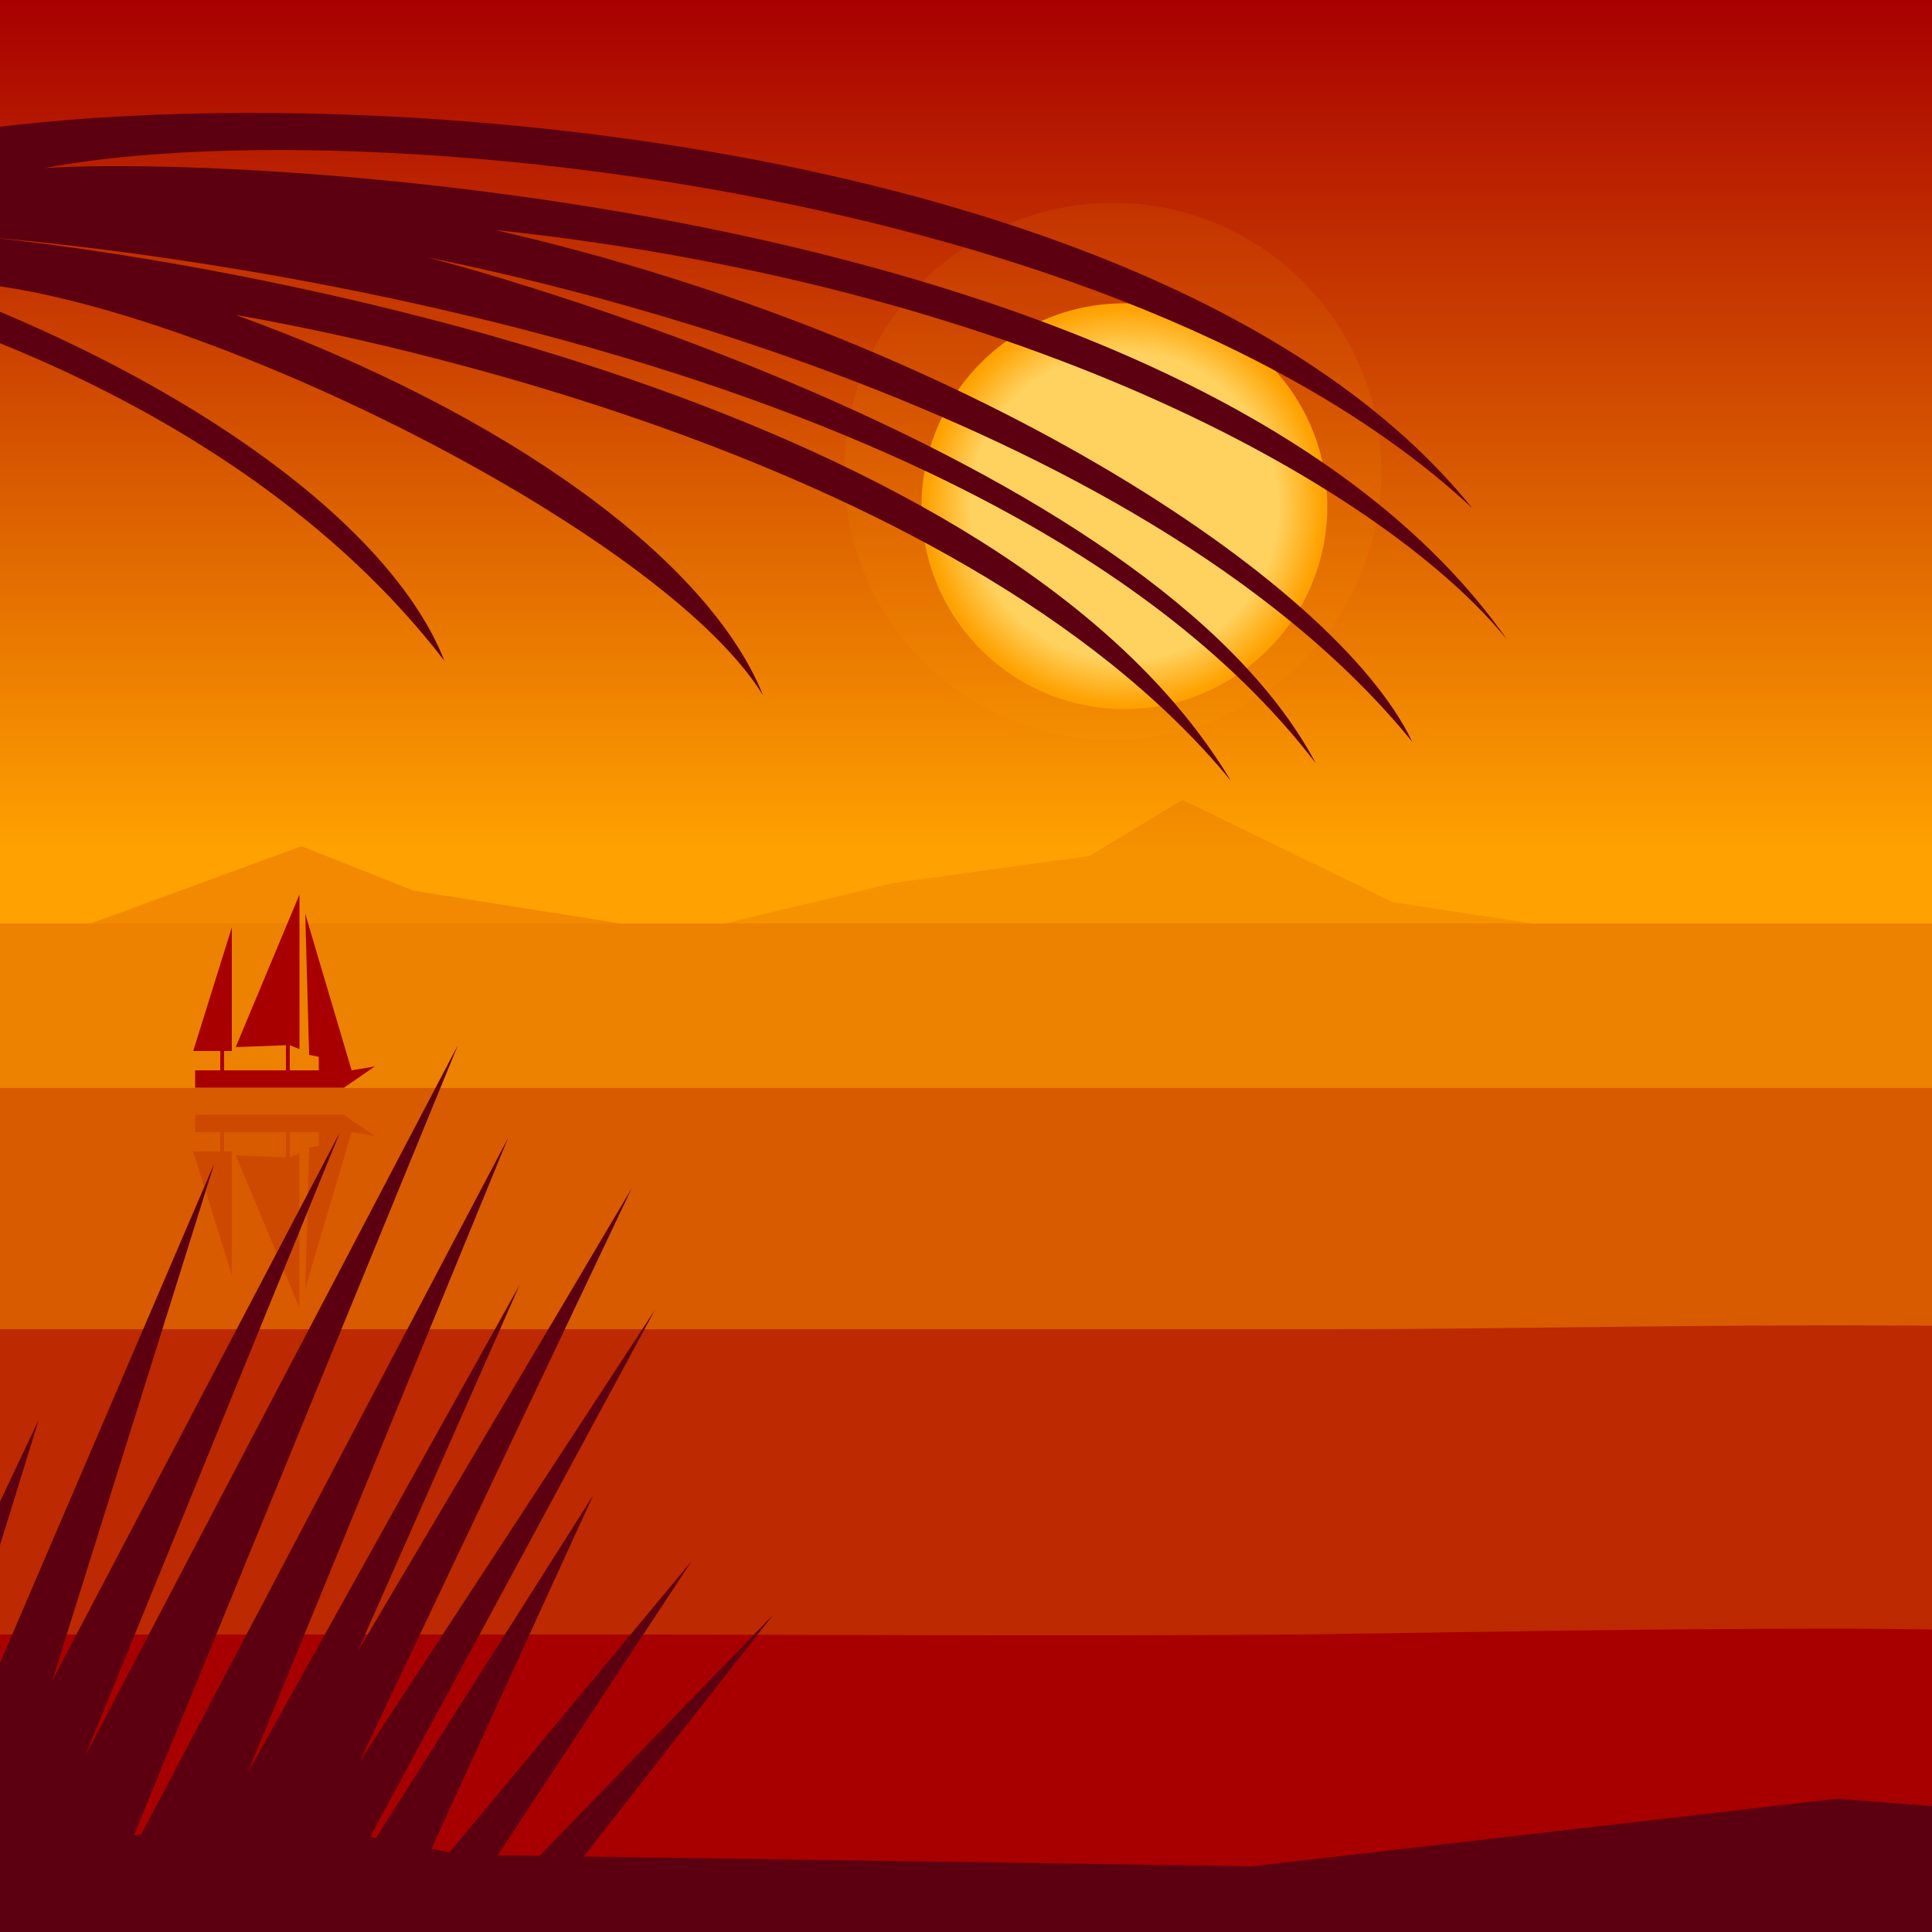 <svg width="1000px" height="1000px" viewBox="0 0 1000 1000" version="1.1" xmlns="http://www.w3.org/2000/svg"> <linearGradient id="SkyGradient" gradientUnits="userSpaceOnUse" x1="500.001" y1="999.811" x2="500.001" y2="4.882813e-004"> <stop offset="0.56" style="stop-color:#FFA100"/> <stop offset="1" style="stop-color:#A80000"/> </linearGradient> <rect x="0.001" fill="url(#SkyGradient)" width="1000" height="999.811"/> <polygon opacity="0.15" fill="#A80000" points="156,438 47,478 321,478 214,461"/> <polygon opacity="0.1" fill="#A80000" points="564,443 463,457 375,478 793,478 721,467 612,414"/> <rect x="0" y="478" opacity="0.2" fill="#A80000" width="1000" height="734.531"/> <rect x="0" y="563.156" opacity="0.3" fill="#A80000" width="1000" height="649.315"/> <g> <path xmlns="http://www.w3.org/2000/svg" opacity="0.55" fill="#A80000" d="M8087,687c-158,0-320-3.15-469-3 c-293,0-616,10-701,10c-261,0-600-17-809-17 c-118,0-246,11-376,11c-158,0-320-10-469-10 c-293,0-379,10-574,10c-195,0-331-11-540-11 c-118,0-246,11-376,11c-158,0-320-10-469-10 c-293,0-616,17-701,17c-261,0-600-12-809-12 c-118,0-246,12-376,12c-103,0-263-9-469-9 c-92,0-181,2-260,2c-171,0-304,0-362,0c-261,0-330-0-330-0 v525l9053-6V688C9039,688,8217,687,8087,687z"/> <animateMotion path="M 0 0 L -8050 20 Z" dur="70s" repeatCount="indefinite" /> </g> <g> <path xmlns="http://www.w3.org/2000/svg" fill="#A80000" d="M8097,846c-158,0-319-7-470-7c-285,0-443,20-651,20 c-172,0-353-5-449-9c-101-4-247-20-413-20c-116,0-243,26-373,26 c-158,0-320-31-471-31c-285,0-352,36-560,36c-172,0-390-31-556-31 c-116,0-243,26-373,26c-158,0-320-31-471-31c-285,0-442,35-650,35 c-172,0-353-5-449-9c-101-4-247-20-413-20c-116,0-245,25-375,25 c-158,0-322-13-474-13c-107,0-197,2-277,3c-133,1-243,0-372,0 c-172,0-308-0-308-0v364h9053V846C9038,846,8227,846,8097,846z"/> <animateMotion path="M 0 0 L -8050 40 Z" dur="70s" repeatCount="indefinite" /> </g> <g> <polygon fill="#A80000" points="182,554 158,473 160,546 165,547 165,554 150,554 150,541 155,543 155,463 122,542 148,541 148,554 116,554 116,544 120,544 120,480 100,544 114,544 114,554 101,554 101,563 178,563 194,552"/> <polygon opacity="0.2" fill="#A80000" points="182,586 158,667 160,594 165,593 165,586 150,586 150,599 155,597 155,677 122,598 148,599 148,586 116,586 116,596 120,596 120,660 100,596 114,596 114,586 101,586 101,577 178,577 194,588"/> <animateMotion path="m 0 0 h 5000" dur="1500s" repeatCount="indefinite" /> </g> <radialGradient id="SunGradient" cx="582" cy="262" r="105" gradientUnits="userSpaceOnUse"> <stop offset="0.76" style="stop-color:#FFD15E"/> <stop offset="0.981" style="stop-color:#FFA100"/> </radialGradient> <circle opacity="0.1" fill="#FFA100" cx="576" cy="244" r="139"/> <circle fill="url(#SunGradient)" cx="582" cy="262" r="105"/> <g> <polygon fill="#5C0011" points="-138,1069 20,735 -67,1017 111,602 27,870 176,586 44,909 237,541 57,980 263,589 128,918 269,665 185,855 327,615 186,912 339,678 172,987 307,774 210,986 358,808 211,1031 400,836 154,1150 -12,1215"/> <animateMotion path="M 0 0 H 10 Z" dur="4s" repeatCount="indefinite" /> </g> <g> <path fill="#5C0011" d="M-137,104C-32,27,573,28,762,263 C582,95,180,57,23,87c105-7,598,17,757,244 c-60-74-241-182-524-212c241,55,435,181,475,265 C587,207,260,141,220,133c18,4,375,100,461,262 C504,164,19,125-4,123c141,15,524,86,641,281 C493,229,162,170,122,163c141,51,245,127,273,197 C340,270,68,139-39,146c139,51,242,127,269,196 C117,195-84,150-84,150L-758,97L-137,104z"/> <animateMotion path="M 0 0 H 15 Z" dur="5s" repeatCount="indefinite"/> </g> <polygon fill="#5C0011" points="-12,962,136,940,239,960,648,966,951,931,1041,938,1043,1011,-8,1011"/></svg> 